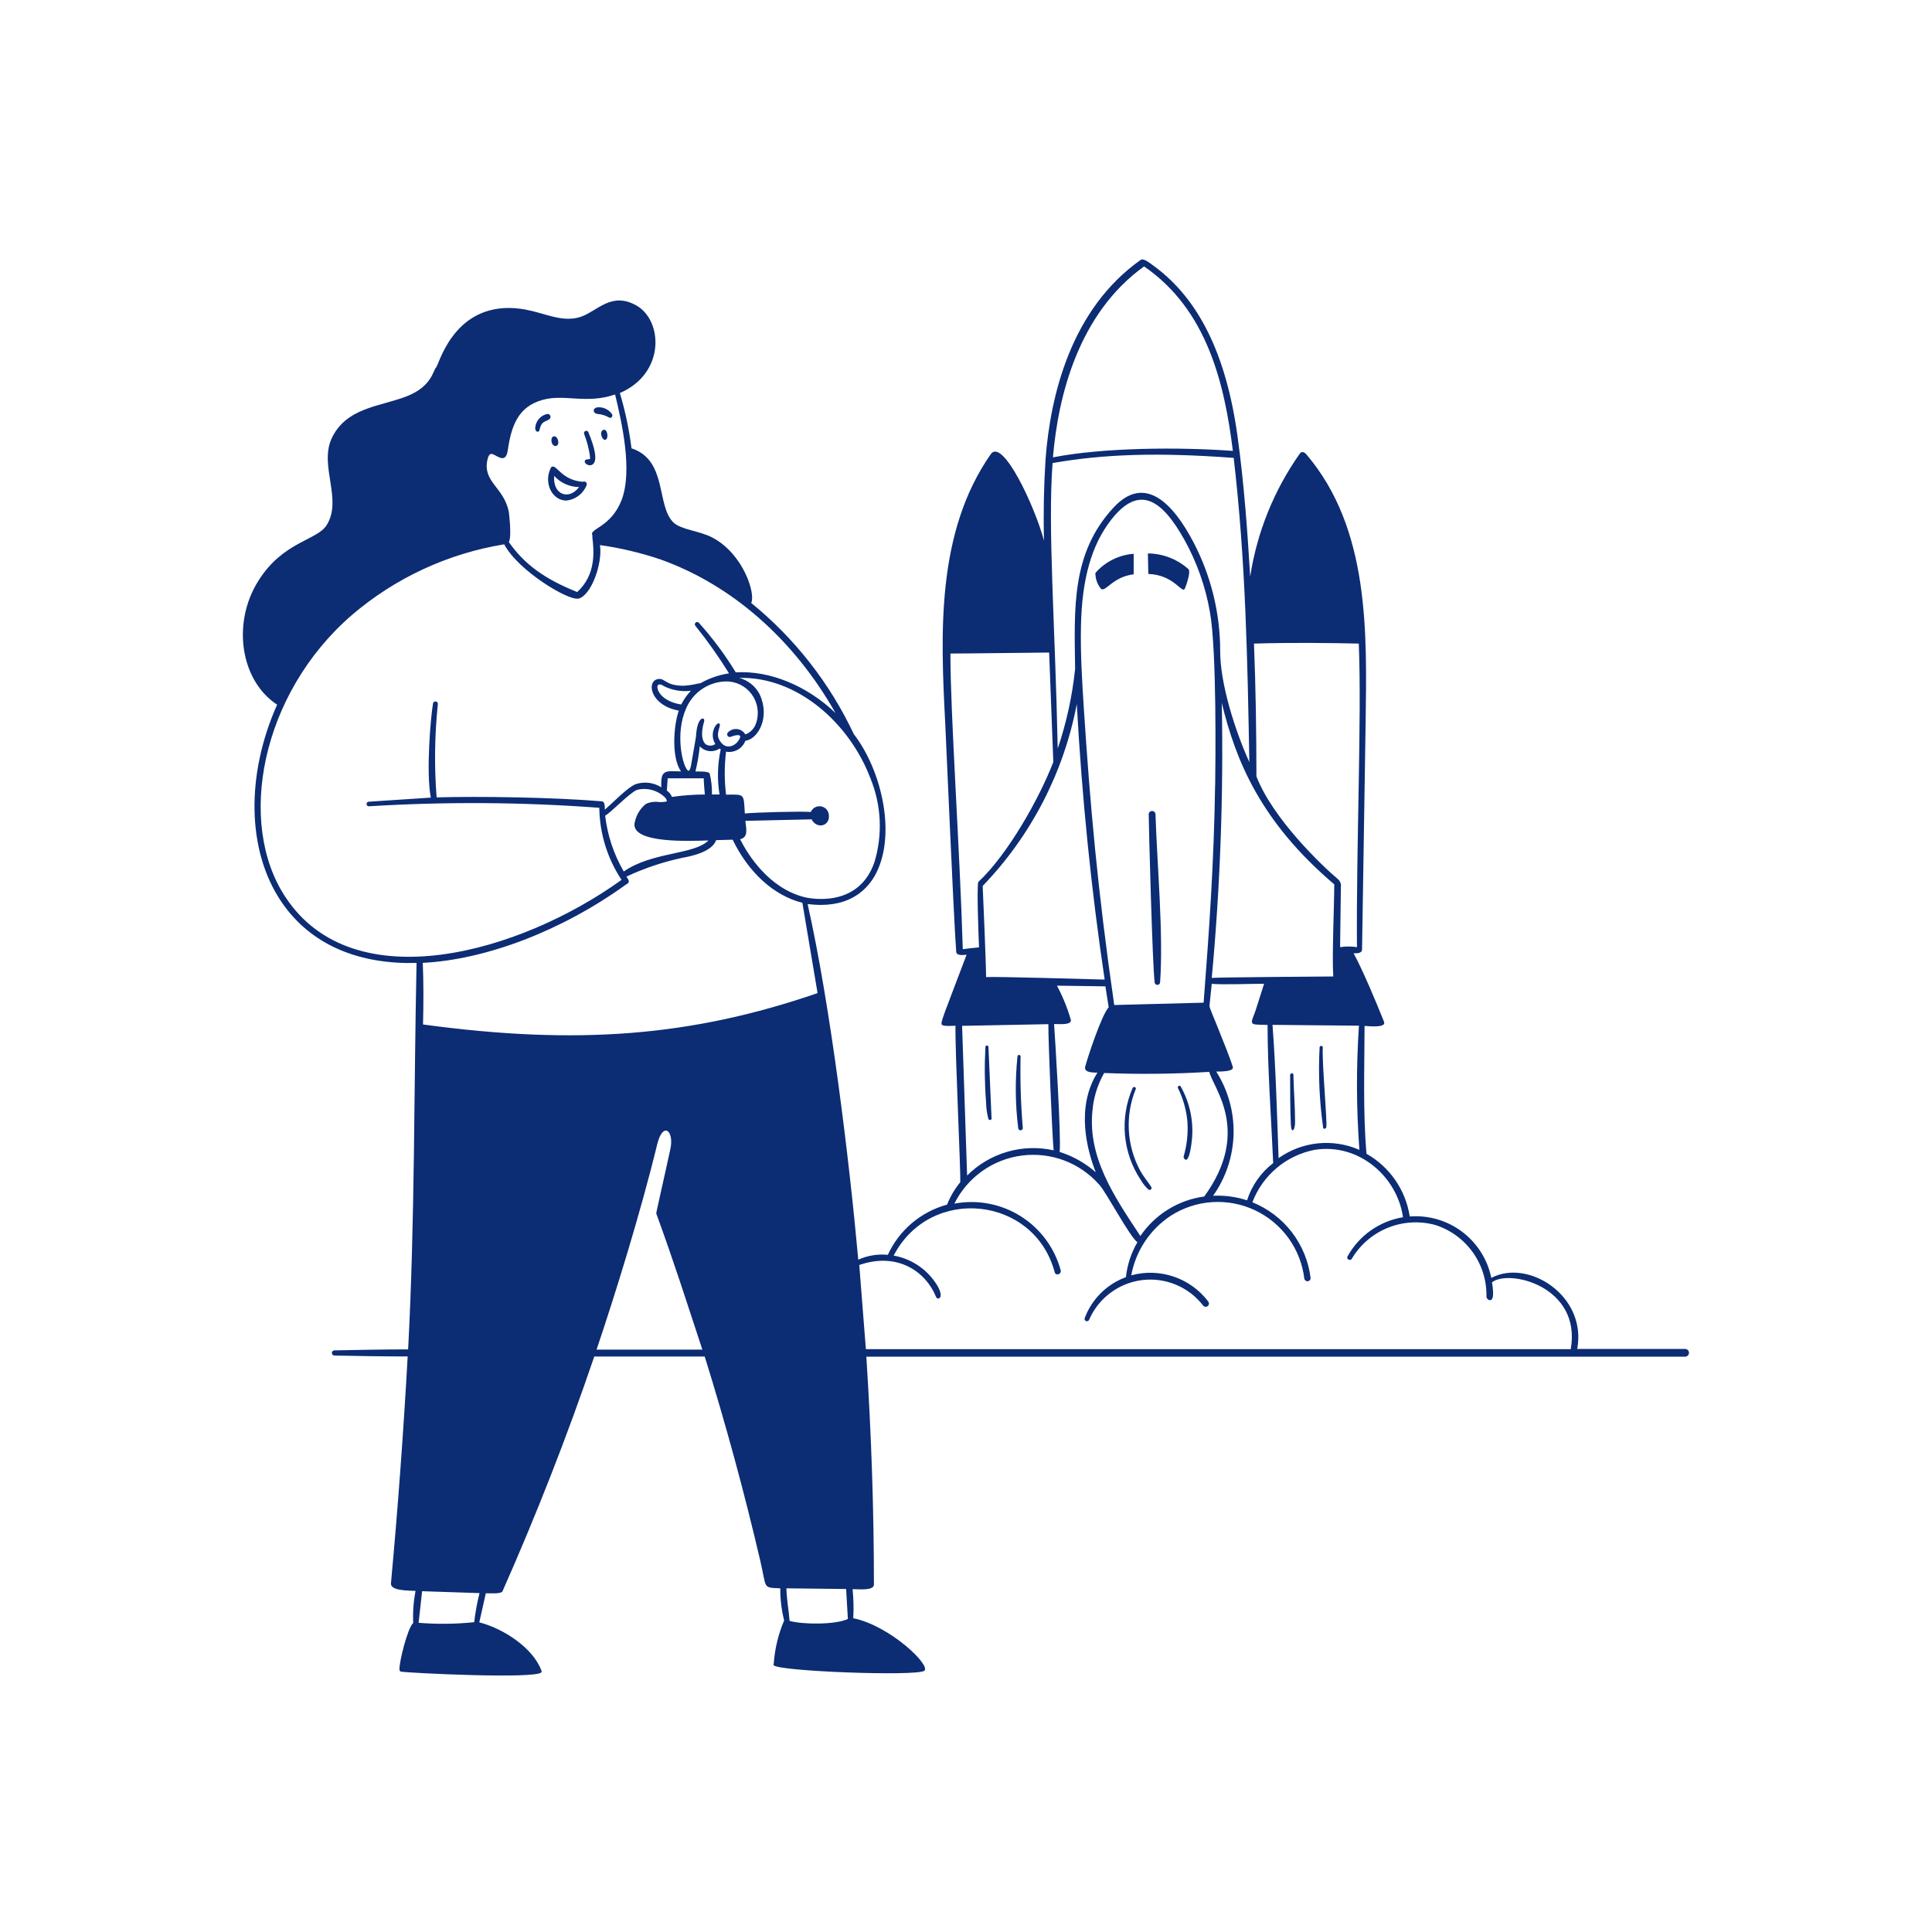 <?xml version="1.0" encoding="UTF-8"?> <svg xmlns="http://www.w3.org/2000/svg" width="350" height="350" viewBox="0 0 350 350" fill="none"><rect width="350" height="350" fill="white"></rect><path d="M185.288 204.318C184.928 200.026 184.794 195.718 184.888 191.412C184.888 191.055 184.366 190.958 184.324 191.412C183.875 195.728 183.921 200.082 184.462 204.387C184.471 204.497 184.523 204.598 184.607 204.669C184.691 204.74 184.8 204.775 184.909 204.766C185.019 204.756 185.12 204.704 185.191 204.62C185.262 204.536 185.297 204.428 185.288 204.318ZM179.055 202.709C179.08 202.764 179.12 202.812 179.171 202.845C179.223 202.878 179.283 202.896 179.344 202.896C179.405 202.896 179.465 202.878 179.516 202.845C179.567 202.812 179.608 202.764 179.633 202.709C179.44 198.375 179.261 194.027 179.068 189.679C179.068 189.606 179.039 189.536 178.988 189.484C178.936 189.433 178.866 189.404 178.793 189.404C178.72 189.404 178.65 189.433 178.599 189.484C178.547 189.536 178.518 189.606 178.518 189.679C178.335 192.961 178.371 196.253 178.628 199.53C178.637 200.603 178.781 201.671 179.055 202.709ZM215.117 203.259C215.252 205.384 215.014 207.517 214.415 209.561C214.415 209.877 215.337 211.624 215.915 206.602C216.277 203.21 215.57 199.79 213.892 196.82C213.714 196.49 213.246 196.82 213.397 197.109C214.349 199.033 214.933 201.119 215.117 203.259ZM198.441 103.795C198.432 104.831 198.782 105.837 199.432 106.643C200.257 107.386 201.537 104.497 205.376 104.043V100.328C202.697 100.524 200.205 101.77 198.441 103.795ZM234.613 203.176C234.613 200.342 234.366 197.521 234.311 194.687C234.311 194.302 233.719 194.384 233.719 194.77C233.719 197.7 233.719 200.659 233.843 203.603C233.898 205.543 234.655 204.827 234.613 203.176ZM207.949 100.259L208.031 103.974C212.778 104.139 214.154 107.717 214.663 106.602C214.883 106.093 215.777 103.548 215.296 103.107C213.276 101.294 210.663 100.281 207.949 100.259ZM109.2 77.928C108.485 78.314 109.2 80.006 109.764 79.635C110.329 79.263 109.985 77.474 109.2 77.928ZM108.292 73.787C107.329 73.883 107.302 74.874 108.292 74.998C109.01 75.053 109.706 75.27 110.329 75.631C110.7 75.878 111.099 75.383 110.879 75.039C110.596 74.622 110.207 74.287 109.753 74.067C109.299 73.847 108.795 73.751 108.292 73.787ZM105.829 78.63C106.198 79.596 106.488 80.59 106.696 81.602C106.93 82.785 106.916 83.102 106.861 83.171C106.639 83.178 106.418 83.205 106.201 83.253C105.802 83.391 105.802 83.9 106.421 84.189C106.589 84.274 106.779 84.306 106.965 84.281C107.152 84.257 107.326 84.177 107.467 84.051C108.182 83.363 107.88 81.423 106.586 78.286C106.541 78.186 106.457 78.108 106.354 78.069C106.251 78.03 106.136 78.034 106.036 78.08C105.935 78.125 105.857 78.209 105.819 78.312C105.78 78.415 105.784 78.53 105.829 78.63Z" fill="#0C2C74"></path><path d="M305.252 244.371H285.728C287.53 234.74 276.826 227.957 270.167 231.506C269.483 228.169 267.604 225.196 264.883 223.147C262.162 221.097 258.786 220.112 255.389 220.375C255.027 218.011 254.133 215.76 252.775 213.791C251.416 211.823 249.629 210.188 247.547 209.011C246.9 201.305 247.189 193.463 247.203 185.854C248.372 185.937 251.179 186.198 250.725 185.084C249.349 181.671 246.996 175.975 245.222 172.701C245.937 172.701 246.749 172.701 246.749 171.971C246.969 158.763 247.395 131.052 247.395 131.052C247.616 114.651 248.166 95.802 236.65 82.304C236.292 81.878 235.797 81.726 235.48 82.166C230.795 88.799 227.715 96.43 226.482 104.456C226.014 96.613 225.395 87.753 224.184 78.988C222.12 64.115 217.139 54.126 209.049 48.196C208.279 47.632 207.15 46.723 206.641 47.081C194.011 56.025 190.296 71.627 189.415 83.143C189.099 88.042 189.002 93.009 189.126 97.934C187.434 91.619 181.628 79.291 179.495 82.263C169.561 96.49 170.4 114.872 171.24 131.093C172.615 161.996 173.028 169.963 173.207 172.04C173.207 172.714 173.207 173.168 175.106 172.962C171.102 183.57 170.276 185.345 170.634 185.648C170.992 185.95 172.409 185.854 173.097 185.813C173.001 190.45 174.101 212.987 173.95 214.184C172.951 215.4 172.148 216.765 171.57 218.229C169.224 218.867 167.048 220.012 165.193 221.584C163.339 223.155 161.852 225.115 160.838 227.324C159.007 227.145 157.162 227.448 155.485 228.204C153.834 209.891 150.45 182.208 146.308 163.771C153.394 164.693 156.779 161.515 158.416 158.763C162.544 151.567 159.792 139.61 154.674 132.992C150.341 123.776 143.988 115.654 136.085 109.23C136.925 107.634 134.709 100.383 129.082 97.398C126.674 96.118 123.468 96.022 121.996 94.646C118.845 91.564 120.964 83.364 114.401 81.217C113.977 77.826 113.273 74.476 112.296 71.201C120.551 67.651 120.125 58.047 115.254 55.323C110.714 52.791 108.21 56.382 105.224 57.387C101.096 58.763 97.588 55.791 92.167 55.791C81.944 55.791 79.522 66.082 78.986 66.591C78.449 67.1 78.243 70.004 73.688 71.792C68.845 73.677 62.681 73.787 60.053 79.484C57.824 84.464 62.103 90.546 59.159 95.155C57.439 97.907 51.261 98.072 46.776 105.268C41.974 112.932 43.584 123.333 50.202 127.654C44.506 140.45 44.767 154.057 50.876 163.221C56.462 171.572 65.571 174.709 75.463 174.448C74.968 197.756 75.174 220.995 73.936 244.454C69.464 244.454 64.979 244.55 60.59 244.633C60.466 244.633 60.347 244.682 60.259 244.77C60.171 244.857 60.122 244.976 60.122 245.1C60.122 245.224 60.171 245.343 60.259 245.431C60.347 245.519 60.466 245.568 60.59 245.568C64.511 245.651 69.148 245.733 73.853 245.733C73.097 259.396 72.079 273.251 70.826 286.831C70.703 288.207 73.922 288.125 75.284 288.207C74.908 290.118 74.765 292.068 74.858 294.013C73.812 294.935 72.285 301.237 72.368 302.406C72.368 302.654 72.478 302.805 72.643 302.833C74.156 303.081 97.024 304.209 98.083 302.957C98.109 302.908 98.123 302.854 98.123 302.799C98.123 302.743 98.109 302.689 98.083 302.64C96.556 298.513 91.204 295.032 86.828 293.903L88.011 288.634C88.92 288.634 90.763 288.771 91.025 288.29C97.175 274.421 102.775 260.098 107.659 245.747H127.665C131.476 257.98 134.84 270.349 137.75 282.827C138.92 287.863 138.108 287.588 141.355 287.739C141.34 289.701 141.576 291.657 142.057 293.559C141.001 296.043 140.365 298.683 140.172 301.375C140.145 301.421 140.131 301.473 140.131 301.526C140.131 301.579 140.145 301.631 140.172 301.677C141.039 302.778 165.736 303.7 167.428 302.695C168.804 301.815 161.264 294.509 154.577 293.16C154.674 291.403 154.632 289.641 154.454 287.891C155.623 287.891 158.32 288.207 158.32 287.051C158.32 274.063 157.88 260.153 156.944 245.775H305.293C305.479 245.769 305.656 245.69 305.783 245.554C305.911 245.419 305.98 245.238 305.974 245.052C305.969 244.866 305.89 244.69 305.754 244.562C305.619 244.434 305.438 244.366 305.252 244.371ZM118.887 219.825C122.313 229.25 124.143 235.111 127.238 244.495H108.072C111.415 234.602 116.039 219.729 119.079 207.222C120.111 203.094 122.189 204.842 121.432 208.199C120.551 212.34 118.845 219.729 118.887 219.825ZM153.6 293.298C151.248 294.371 145.345 294.302 143.047 293.642C142.896 291.674 142.497 289.707 142.469 287.739L153.284 287.863C153.38 289.679 153.49 291.482 153.6 293.298ZM76.55 174.434C88.108 173.856 101.853 168.573 113.356 160.276C113.603 160.097 113.823 160.056 113.892 159.822C113.961 159.588 113.892 159.396 113.479 158.804C116.71 157.291 120.103 156.151 123.592 155.406C124.968 155.158 128.999 154.387 129.729 152.2L132.728 152.117C135.618 158.102 140.213 162.258 145.359 163.551L148.111 179.91C125.381 187.739 104.632 189.404 76.633 185.593C76.729 181.892 76.743 178.135 76.591 174.434H76.55ZM112.613 90.573C110.686 95.568 106.669 95.774 107.315 96.957V97.384C107.577 99.572 108.086 104.071 104.564 107.249C98.62 104.883 94.932 102.158 92.18 98.196C92.758 97.191 92.18 92.802 92.18 92.761C91.327 88.275 87.42 87.367 88.3 83.308C88.424 82.717 88.603 82.373 88.837 82.263C89.608 81.919 91.589 84.574 92.002 81.492C92.648 77.089 93.887 73.691 98.248 72.453C102.293 71.311 106.201 73.264 111.429 71.462C112.613 76.36 114.649 85.221 112.613 90.573ZM104.77 108.46C107.15 107.868 109.187 102.021 108.691 98.746C112.405 99.271 116.062 100.137 119.616 101.333C132.549 105.942 143.777 115.793 151.358 129.167C146.184 124.214 139.415 121.421 133.292 121.806C131.34 118.607 129.097 115.595 126.592 112.808C126.554 112.766 126.509 112.733 126.458 112.711C126.407 112.688 126.352 112.677 126.296 112.677C126.24 112.677 126.185 112.688 126.134 112.711C126.083 112.733 126.037 112.766 126 112.808C125.96 112.846 125.929 112.892 125.908 112.943C125.886 112.994 125.875 113.048 125.875 113.104C125.875 113.159 125.886 113.213 125.908 113.264C125.929 113.315 125.96 113.361 126 113.399C128.198 116.133 130.225 119 132.068 121.985C130.244 122.26 128.486 122.866 126.881 123.774C126.621 123.799 126.363 123.845 126.11 123.911C125.355 124.082 124.586 124.188 123.812 124.228C120.593 124.228 120.469 122.852 119.313 123.003C117.015 123.237 117.69 127.778 122.973 128.741C122.024 131.396 121.597 137.244 123.372 139.748C121.253 139.748 119.891 139.308 119.808 141.468C119.781 141.857 119.781 142.248 119.808 142.637C119.126 142.198 118.354 141.918 117.549 141.818C116.744 141.718 115.927 141.801 115.158 142.059C113.713 142.61 110.961 145.485 109.572 146.682C109.572 146.104 109.572 145.224 109.063 145.169C100.326 144.44 87.048 144.233 79.096 144.453C78.66 138.84 78.733 133.199 79.316 127.599C79.34 127.484 79.317 127.364 79.252 127.266C79.188 127.168 79.087 127.1 78.972 127.076C78.857 127.052 78.737 127.075 78.639 127.14C78.541 127.204 78.473 127.305 78.449 127.42C78.009 129.896 77.156 139.995 78.05 144.495L66.781 145.238C66.698 145.246 66.619 145.278 66.555 145.332C66.491 145.386 66.445 145.458 66.422 145.538C66.4 145.619 66.403 145.704 66.43 145.783C66.457 145.862 66.508 145.931 66.575 145.981C66.614 146.015 66.66 146.041 66.71 146.055C66.76 146.069 66.813 146.072 66.864 146.063C80.755 145.212 94.688 145.304 108.567 146.338C108.631 150.987 110.031 155.52 112.599 159.396C94.244 172.618 64.043 181.259 51.715 162.519C42.841 149.131 47.244 125.741 63.699 111.459C71.559 104.72 81.123 100.274 91.341 98.609C93.832 103.355 102.967 108.873 104.756 108.432L104.77 108.46ZM125.161 125.136C124.46 125.876 123.871 126.715 123.413 127.626C120.84 127.241 119.382 125.893 119.134 124.778C118.942 124.008 119.396 123.691 120.345 124.338C121.839 125.066 123.512 125.344 125.161 125.136ZM131.848 132.717C131.778 132.797 131.736 132.898 131.73 133.004C131.724 133.11 131.753 133.216 131.812 133.304C131.872 133.391 131.959 133.457 132.06 133.491C132.161 133.524 132.27 133.523 132.37 133.487C133.485 133.047 134.008 133.144 134.09 133.35C134.173 133.556 133.733 134.574 132.838 135.015C132.26 135.304 131.146 135.565 130.293 134.01C129.591 132.745 130.788 131.355 130.293 131.066C129.797 130.777 128.394 132.91 129.591 134.781C129.344 134.962 129.048 135.065 128.742 135.078C128.435 135.09 128.132 135.011 127.871 134.85C127.266 134.382 126.853 133.075 127.555 130.722C127.816 129.814 126.275 129.58 126.083 133.474C126 134.01 125.408 137.312 125.229 138.427C125.051 139.541 124.803 139.624 124.775 139.638C124.748 139.652 124.624 139.638 124.514 139.486C123.537 138.386 122.368 132.786 124.239 128.479C124.821 127.027 125.814 125.776 127.098 124.882C128.381 123.987 129.898 123.487 131.462 123.443C132.382 123.426 133.292 123.631 134.116 124.041C134.94 124.451 135.652 125.053 136.192 125.798C136.733 126.542 137.085 127.406 137.22 128.316C137.355 129.226 137.268 130.156 136.966 131.025C136.818 131.487 136.566 131.91 136.23 132.26C135.894 132.611 135.482 132.88 135.026 133.047C134.869 132.779 134.651 132.551 134.389 132.382C134.127 132.214 133.83 132.109 133.52 132.077C133.211 132.045 132.898 132.086 132.608 132.197C132.317 132.308 132.057 132.486 131.848 132.717ZM121.721 144.371C121.552 143.896 121.227 143.494 120.799 143.229L120.964 141H127.486C127.486 141.743 127.692 143.931 127.692 143.931C125.694 143.939 123.699 144.086 121.721 144.371ZM125.986 139.762C126.35 138.258 126.612 136.732 126.771 135.194C127.218 135.681 127.825 135.991 128.482 136.066C129.139 136.142 129.801 135.979 130.348 135.606L130.568 135.758C129.979 138.444 129.905 141.217 130.348 143.931H128.972C129.009 142.628 128.866 141.327 128.545 140.064C128.146 139.707 126.592 139.762 125.986 139.762ZM115.392 143.091C116.314 142.861 117.281 142.878 118.194 143.141C119.107 143.405 119.935 143.905 120.593 144.591C120.84 145.004 120.799 145.141 120.785 145.183C120.772 145.224 119.96 145.334 119.409 145.306C118.596 145.175 117.763 145.29 117.015 145.637C115.881 146.547 115.138 147.856 114.938 149.297C114.731 152.805 124.872 152.365 128.339 152.255C125.78 154.869 118.157 154.277 112.998 157.882C111.195 154.772 110.048 151.326 109.627 147.756C110.535 147.343 113.933 143.724 115.392 143.091ZM158.416 156.176C155.444 164.858 146.129 162.629 145.744 162.533C139.25 160.895 135.494 154.841 134.077 152.035C135.618 151.677 135.177 150.163 135.026 148.705L147.024 148.43C147.987 150.26 150.271 149.654 150.161 147.824C150.175 147.426 150.049 147.036 149.806 146.72C149.562 146.405 149.215 146.185 148.827 146.099C148.438 146.012 148.031 146.064 147.676 146.246C147.322 146.428 147.042 146.729 146.886 147.095C145.166 146.944 136.704 147.178 134.93 147.37C134.723 143.683 134.93 143.944 131.531 143.958C131.215 141.372 131.215 138.757 131.531 136.17C132.252 136.305 132.997 136.181 133.636 135.822C134.275 135.462 134.767 134.889 135.026 134.203C137.31 133.914 139.608 129.951 137.585 125.714C137.206 125.002 136.685 124.377 136.052 123.877C135.42 123.378 134.691 123.014 133.911 122.811C144.41 122.535 153.917 130.997 157.714 141.069C158.031 140.931 157.907 141.069 157.714 141.069C159.669 145.876 159.917 151.208 158.416 156.176ZM86.87 288.606C86.432 290.339 86.11 292.1 85.906 293.876C82.56 294.222 79.188 294.259 75.835 293.986C76.055 292.073 76.261 290.175 76.468 288.262L86.87 288.606ZM270.277 232.318C273.276 229.855 286.54 232.992 284.558 244.412H156.861L155.664 229.167C162.64 226.746 167.758 230.433 169.561 234.919C169.877 235.758 171.652 235.042 168.887 231.589C167.129 229.417 164.648 227.952 161.897 227.461C168.557 214.638 187.406 216.688 191.066 230.475C191.259 231.204 192.346 230.846 192.153 230.117C191.049 226.051 188.453 222.551 184.883 220.314C181.313 218.078 177.031 217.269 172.891 218.05C174.057 215.705 175.783 213.683 177.917 212.163C180.051 210.644 182.526 209.673 185.123 209.337C187.721 209.001 190.362 209.31 192.812 210.237C195.262 211.164 197.445 212.68 199.17 214.652C200.436 216.028 204.674 224.09 206.05 225.04C204.919 226.979 204.211 229.136 203.972 231.369C202.271 231.992 200.724 232.975 199.438 234.25C198.151 235.525 197.154 237.062 196.515 238.757C196.469 238.861 196.467 238.979 196.508 239.085C196.549 239.191 196.631 239.276 196.735 239.322C196.839 239.367 196.957 239.37 197.063 239.328C197.168 239.287 197.253 239.205 197.299 239.101C198.131 237.173 199.452 235.495 201.131 234.233C202.81 232.971 204.789 232.168 206.872 231.904C208.956 231.64 211.072 231.924 213.013 232.728C214.953 233.532 216.651 234.827 217.937 236.487C218.029 236.615 218.167 236.701 218.322 236.727C218.477 236.753 218.635 236.716 218.763 236.625C218.891 236.534 218.977 236.395 219.003 236.241C219.029 236.086 218.992 235.927 218.901 235.799C217.316 233.7 215.138 232.125 212.648 231.276C210.159 230.428 207.472 230.345 204.935 231.039C205.34 228.848 206.183 226.761 207.415 224.905C208.647 223.049 210.242 221.461 212.104 220.238C214.355 218.795 216.936 217.947 219.604 217.775C222.272 217.603 224.941 218.111 227.359 219.253C229.777 220.394 231.865 222.132 233.428 224.301C234.99 226.471 235.976 229.003 236.292 231.658C236.322 231.795 236.4 231.917 236.513 232C236.626 232.083 236.765 232.123 236.905 232.111C237.045 232.099 237.176 232.037 237.273 231.936C237.37 231.835 237.428 231.702 237.434 231.561C237.069 228.533 235.898 225.658 234.041 223.237C232.184 220.817 229.711 218.94 226.881 217.803C227.799 215.38 229.323 213.234 231.308 211.569C233.294 209.904 235.673 208.777 238.218 208.295C246.253 207.057 253.147 213.235 254.165 220.513C252.06 220.862 250.061 221.683 248.319 222.915C246.577 224.147 245.137 225.758 244.107 227.626C243.859 228.094 244.616 228.507 244.878 228.053C246.38 225.514 248.675 223.538 251.409 222.429C254.143 221.321 257.166 221.141 260.012 221.916C262.751 222.789 265.134 224.524 266.806 226.862C268.477 229.201 269.347 232.017 269.286 234.891C269.286 235.263 269.781 235.73 270.153 235.469C270.304 235.373 270.744 235.056 270.29 232.318H270.277ZM190.681 83.886C200.12 82.235 209.944 81.946 223.496 82.951C225.67 101.649 225.986 119.261 226.33 138.069C223.689 132.235 221.006 123.719 221.047 117.844C221.034 111.009 219.373 104.279 216.204 98.223C212.434 91.027 207.329 85.936 201.771 91.908C194.066 100.163 194.616 110.125 194.767 121.173C194.257 126.086 193.2 130.927 191.617 135.606C191.135 112.67 189.8 95.774 190.681 83.886ZM245.827 171.586C244.815 171.428 243.784 171.428 242.772 171.586L242.91 160.744C242.95 160.498 242.934 160.247 242.863 160.008C242.791 159.77 242.666 159.551 242.497 159.368C239.346 156.726 230.527 148.223 227.61 140.642C227.61 132.662 227.486 124.572 227.17 116.591C234.146 116.385 240.667 116.468 246.157 116.591C246.707 130.006 245.676 153.452 245.827 171.586ZM190.874 208.391C188.088 207.772 185.191 207.866 182.452 208.665C179.712 209.463 177.219 210.94 175.202 212.959C175.106 210.001 174.5 191.619 174.294 185.84L189.924 185.538C189.883 188.331 190.612 205.695 190.874 208.391ZM221.336 127.337C223.854 137.753 228.367 148.884 241.713 160.207C241.713 163.922 241.286 173.32 241.534 176.897C241.259 176.897 221.006 177.035 219.52 177.158C221.059 160.599 221.665 143.965 221.336 127.337ZM195.07 127.544C195.992 144.398 197.684 161.171 200.12 177.461C196.749 177.379 180.94 176.897 178.642 177.007C178.642 174.751 178.078 161.762 178.023 160.496C186.786 151.402 192.71 139.951 195.07 127.544ZM190.942 185.51C191.933 185.51 194.121 185.744 193.997 184.767C193.378 182.616 192.534 180.536 191.479 178.562L200.257 178.686C200.464 179.952 200.656 181.217 200.849 182.483C199.555 183.859 196.941 191.839 196.584 193.284C196.556 193.38 196.552 193.481 196.571 193.579C196.59 193.677 196.632 193.769 196.694 193.848C197.024 194.261 197.891 194.316 198.812 194.316C194.809 200.659 196.983 208.501 198.51 212.368C196.606 210.698 194.375 209.443 191.961 208.68C192.277 206.162 191.121 187.822 190.956 185.51H190.942ZM197.987 200.425C198.278 198.301 198.969 196.252 200.023 194.385C206.37 194.639 212.726 194.57 219.066 194.178C219.822 197.164 226.716 204.993 218.158 216.757C215.835 217.072 213.605 217.871 211.611 219.104C209.618 220.336 207.906 221.974 206.586 223.911C201.716 216.55 196.749 209.286 198.001 200.425H197.987ZM220.125 142.335C219.919 156.204 219.066 168.353 218.048 181.644L201.853 182.07C198.799 160.923 197.492 145.788 196.35 128.41C196.033 123.485 195.717 118.38 195.827 113.386C196.006 104.814 197.753 98.705 201.33 94.123C206.394 87.67 210.494 90.546 214.511 97.687C216.819 101.809 218.405 106.294 219.203 110.95C220.442 117.967 220.194 138.331 220.139 142.335H220.125ZM225.904 217.445C223.925 216.804 221.846 216.524 219.767 216.619C222.082 213.348 223.372 209.463 223.472 205.457C223.573 201.451 222.48 197.506 220.332 194.123C221.226 194.123 223.606 194.123 223.331 193.284C222.863 191.715 221.542 188.455 220.483 185.827C219.795 184.093 219.107 182.593 219.107 182.194C219.19 181.465 219.52 178.218 219.52 178.218C220.799 178.424 226.922 178.218 229 178.218C227.252 183.722 227.486 183.034 227.115 183.983C226.84 184.712 226.702 185.07 226.881 185.359C227.06 185.648 227.789 185.634 229.633 185.675C229.633 193.614 230.307 202.791 230.651 210.703C228.422 212.414 226.77 214.767 225.918 217.445H225.904ZM230.513 185.662L246.185 185.813C245.686 193.304 245.713 200.821 246.267 208.309C243.905 207.273 241.315 206.867 238.75 207.129C236.184 207.392 233.73 208.315 231.628 209.809C231.339 201.76 231.119 193.49 230.527 185.662H230.513ZM190.75 82.855C191.699 71.723 195.359 56.822 207.26 48.264C218.708 56.121 221.831 69.536 223.345 81.685C213.59 80.969 199.858 81.066 190.763 82.855H190.75ZM172.175 118.394C175.381 118.394 187.31 118.229 190.062 118.215C190.309 124.819 190.562 131.433 190.819 138.055C188.273 144.66 182.563 154.814 177.211 159.795C176.936 161.171 177.293 170.031 177.362 171.627C176.358 171.724 175.353 171.82 174.418 171.958C173.867 153.438 172.175 129.511 172.175 118.394Z" fill="#0C2C74"></path><path d="M105.568 87.285C101.839 86.996 100.89 84.285 100.064 84.533C99.844 84.533 99.748 84.822 99.693 84.973C98.523 87.519 100.009 90.683 102.61 90.683C103.41 90.597 104.171 90.296 104.814 89.811C105.456 89.327 105.954 88.677 106.256 87.931C106.301 87.837 106.316 87.73 106.296 87.626C106.277 87.523 106.225 87.428 106.149 87.356C106.072 87.284 105.974 87.239 105.87 87.226C105.766 87.213 105.66 87.233 105.568 87.285ZM104.908 88.234C103.05 90.711 100.106 89.61 100.395 86.211C100.965 86.843 101.661 87.349 102.438 87.697C103.215 88.046 104.056 88.228 104.908 88.234ZM209.324 147.439C209.302 147.292 209.228 147.158 209.116 147.062C209.004 146.965 208.86 146.912 208.712 146.912C208.564 146.912 208.421 146.965 208.308 147.062C208.196 147.158 208.122 147.292 208.1 147.439C208.1 149.516 208.788 175.149 209.173 177.929C209.173 178.06 209.225 178.186 209.318 178.279C209.411 178.372 209.537 178.424 209.668 178.424C209.8 178.424 209.926 178.372 210.019 178.279C210.112 178.186 210.164 178.06 210.164 177.929C210.783 169.178 209.613 156.506 209.324 147.439ZM100.629 80.804C101.069 80.804 101.206 80.336 101.11 79.855C100.917 78.892 100.147 78.837 99.954 79.387C99.762 79.937 100.037 80.804 100.629 80.804ZM99.17 74.984C98.551 75.107 97.992 75.44 97.589 75.926C97.186 76.412 96.962 77.022 96.955 77.653C97.065 78.369 97.657 78.369 97.753 77.846C98.042 76.374 98.661 76.47 99.431 76.002C99.543 75.948 99.631 75.857 99.683 75.745C99.735 75.633 99.746 75.506 99.716 75.387C99.685 75.267 99.614 75.162 99.515 75.088C99.415 75.015 99.293 74.978 99.17 74.984ZM239.704 204.318C239.704 204.58 240.213 204.497 240.268 204.236C240.489 203.3 239.47 192.637 239.635 189.748C239.635 189.376 239.085 189.39 239.058 189.748C238.803 194.614 239.02 199.494 239.704 204.318ZM208.059 215.504C208.334 215.711 208.76 215.381 208.581 215.078C208.059 214.156 207.316 213.441 206.531 212.023C205.328 209.778 204.633 207.294 204.498 204.75C204.362 202.205 204.789 199.662 205.747 197.301C205.898 196.957 205.348 196.751 205.183 197.109C204.013 199.793 203.538 202.729 203.8 205.645C204.062 208.562 205.053 211.365 206.683 213.798C207.051 214.435 207.515 215.01 208.059 215.504Z" fill="#0C2C74"></path></svg> 